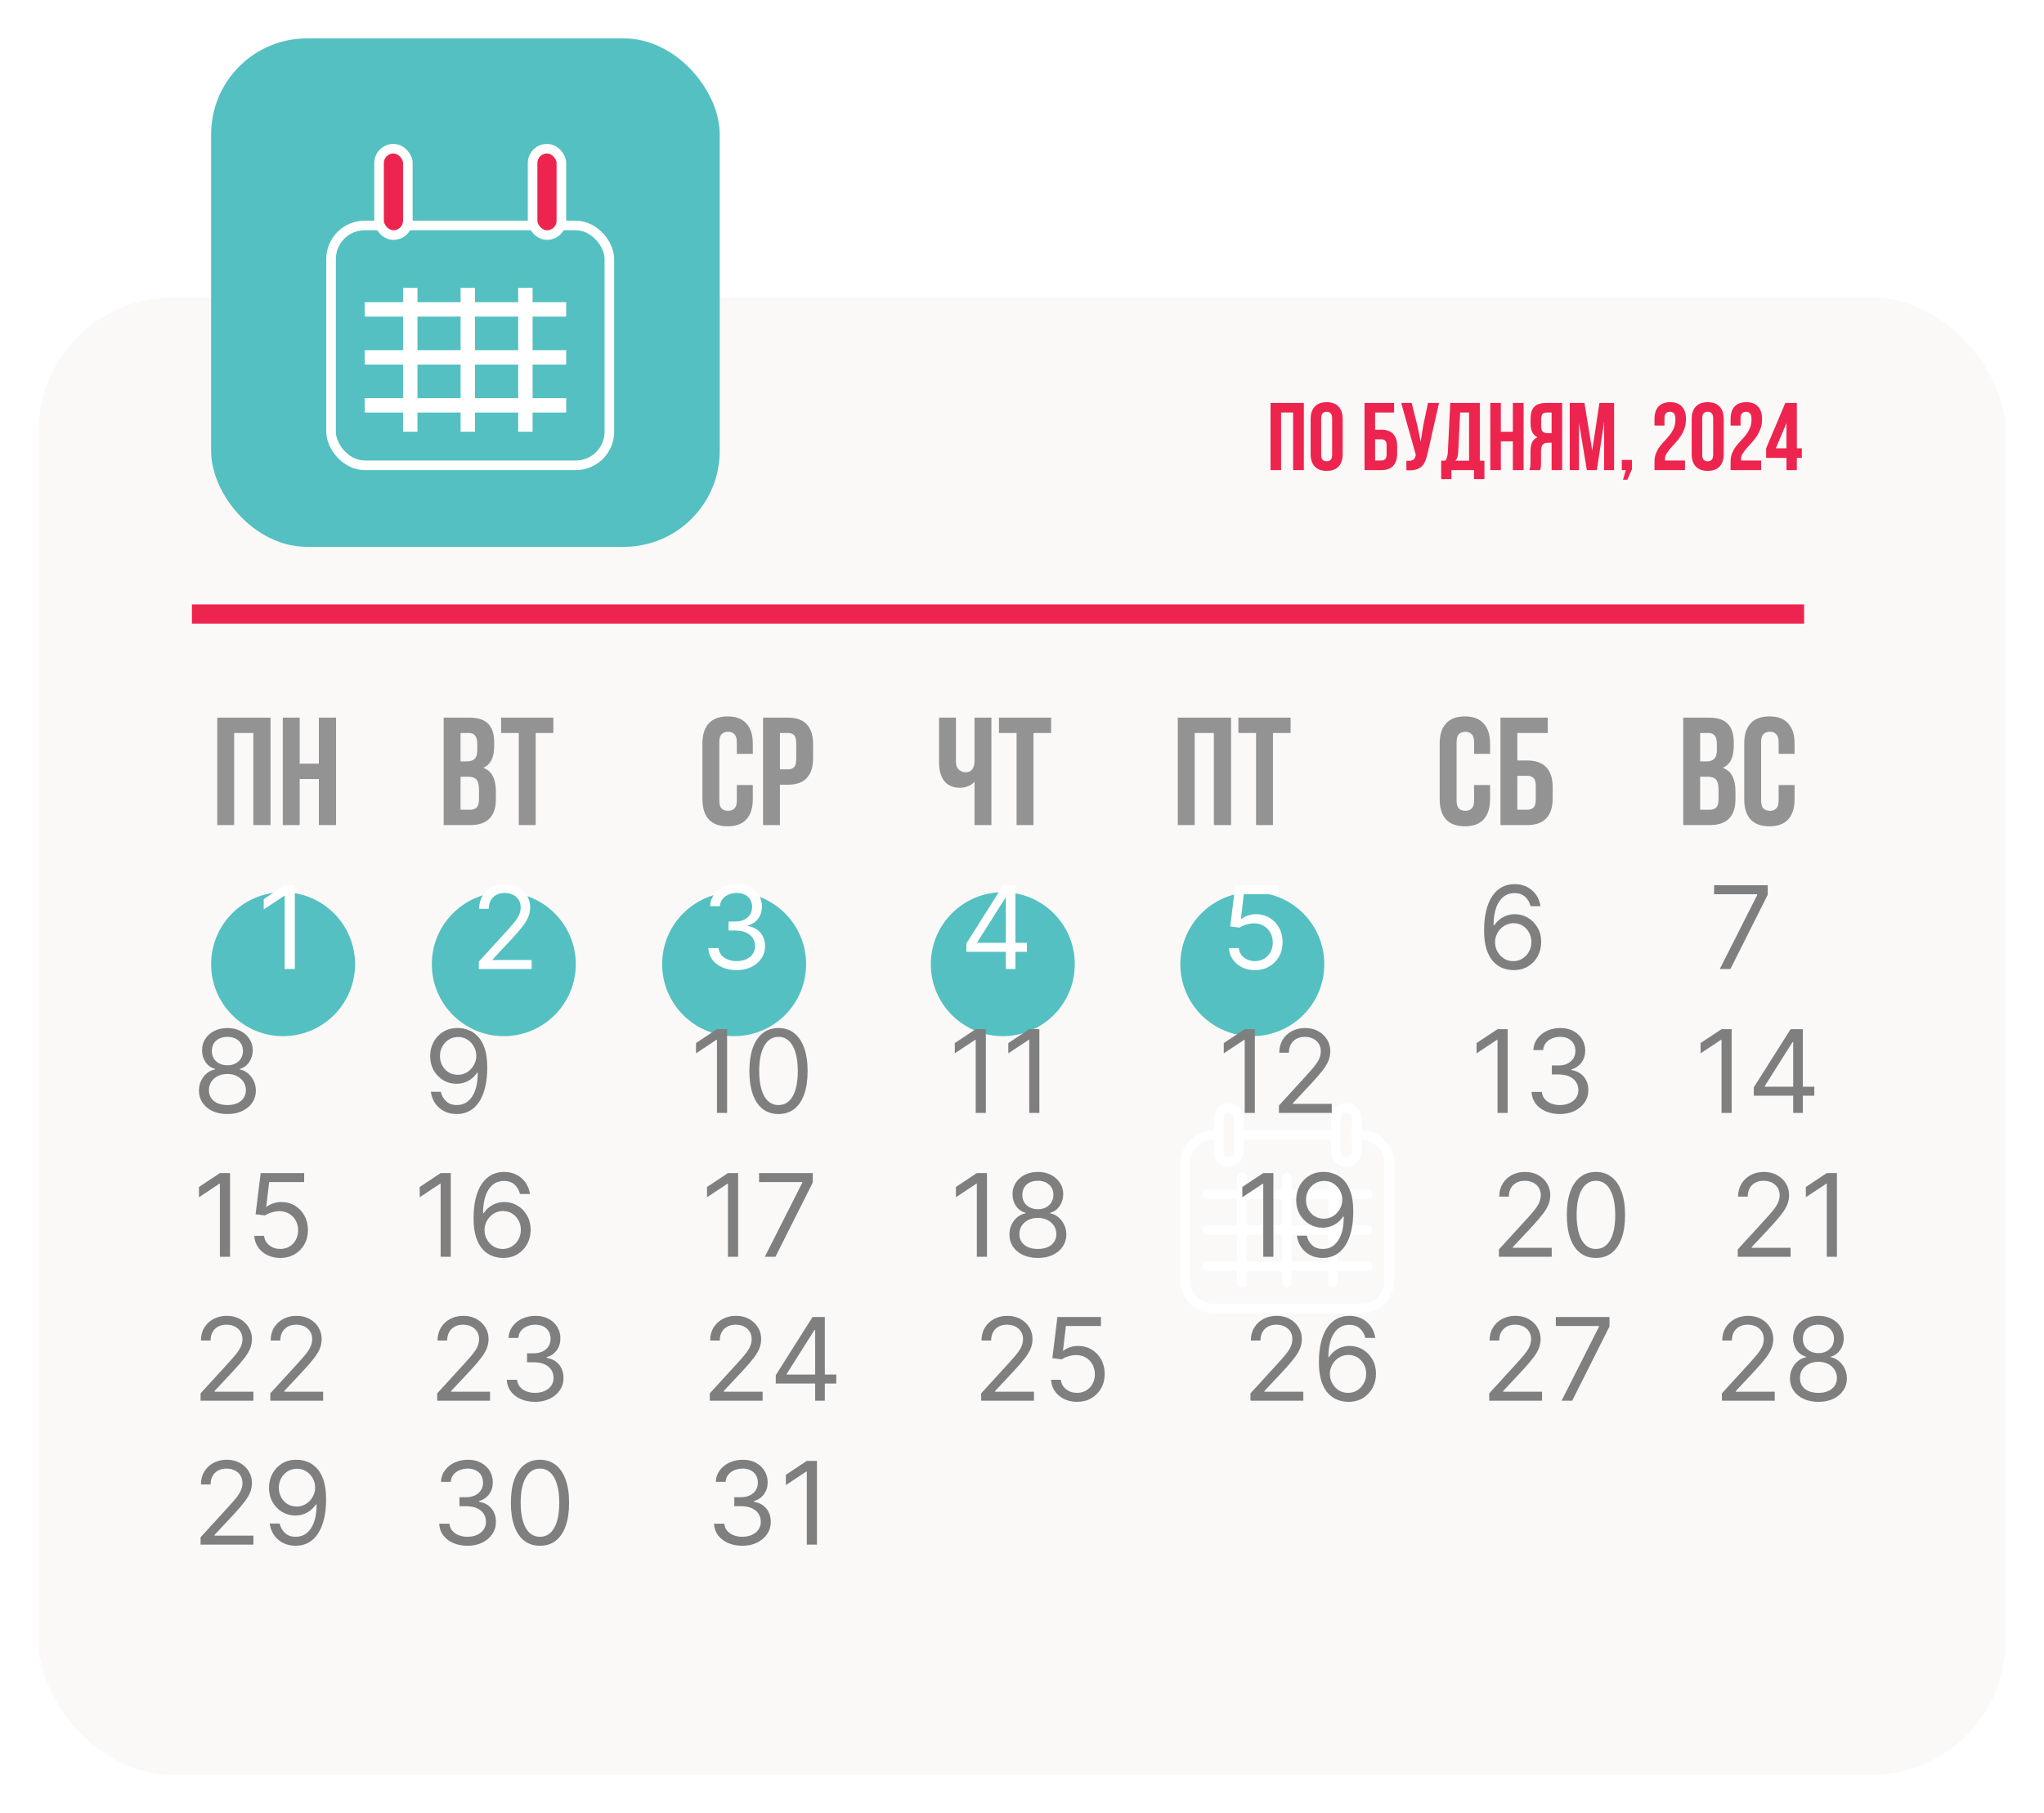 <?xml version="1.0" encoding="UTF-8"?> <svg xmlns="http://www.w3.org/2000/svg" width="213" height="189" viewBox="0 0 213 189" fill="none"><g filter="url(#filter0_d_589_356)"><rect x="4" y="27" width="205" height="154" rx="14" fill="#FBF8F8"></rect></g><g filter="url(#filter1_d_589_356)"><line x1="20" y1="62" x2="188" y2="62" stroke="#ED254E" stroke-width="2"></line></g><g clip-path="url(#clip0_589_356)"><path d="M141.3 118.3H141.8C143.4 118.3 144.8 119.6 144.8 121.3V133.4C144.8 135.1 143.5 136.4 141.8 136.4H126.5C124.8 136.4 123.5 135.1 123.5 133.4V121.3C123.5 119.7 124.8 118.3 126.5 118.3H127" stroke="white" stroke-miterlimit="10" stroke-linecap="round"></path><path d="M139.2 118.3H129.1" stroke="white" stroke-miterlimit="10" stroke-linecap="round"></path><path d="M128 121.1C127.4 121.1 127 120.7 127 120.1V116.6C127 116 127.4 115.5 128 115.5C128.6 115.5 129.1 116 129.1 116.6V120.1C129.1 120.7 128.6 121.1 128 121.1Z" stroke="white" stroke-miterlimit="10" stroke-linecap="round"></path><path d="M140.3 121.1C139.7 121.1 139.2 120.6 139.2 120V116.6C139.2 116 139.7 115.5 140.3 115.5C140.9 115.5 141.4 116 141.4 116.6V120.1C141.3 120.7 140.9 121.1 140.3 121.1Z" stroke="white" stroke-miterlimit="10" stroke-linecap="round"></path><path d="M125.8 124.5H142.5" stroke="white" stroke-miterlimit="10" stroke-linecap="round"></path><path d="M125.8 128.2H142.5" stroke="white" stroke-miterlimit="10" stroke-linecap="round"></path><path d="M125.8 132H142.5" stroke="white" stroke-miterlimit="10" stroke-linecap="round"></path><path d="M138.9 122.7V133.7" stroke="white" stroke-miterlimit="10" stroke-linecap="round"></path><path d="M134.1 122.7V133.7" stroke="white" stroke-miterlimit="10" stroke-linecap="round"></path><path d="M129.4 122.7V133.7" stroke="white" stroke-miterlimit="10" stroke-linecap="round"></path></g><g filter="url(#filter2_d_589_356)"><rect x="22" width="53" height="53" rx="10" fill="#54C0C2"></rect></g><g filter="url(#filter3_d_589_356)"><g filter="url(#filter4_d_589_356)"><rect x="34.5" y="15.5" width="29" height="25" rx="3.5" stroke="white"></rect><line x1="38" y1="24.25" x2="59" y2="24.25" stroke="white" stroke-width="1.5"></line><line x1="38" y1="29.25" x2="59" y2="29.25" stroke="white" stroke-width="1.5"></line><line x1="38" y1="34.25" x2="59" y2="34.25" stroke="white" stroke-width="1.5"></line><line x1="42.75" y1="22" x2="42.75" y2="37" stroke="white" stroke-width="1.5"></line><line x1="48.75" y1="22" x2="48.75" y2="37" stroke="white" stroke-width="1.5"></line><line x1="54.75" y1="22" x2="54.75" y2="37" stroke="white" stroke-width="1.5"></line></g><rect x="39.5" y="11.5" width="3" height="9" rx="1.5" fill="#ED254E" stroke="white"></rect><rect x="55.5" y="11.5" width="3" height="9" rx="1.5" fill="#ED254E" stroke="white"></rect></g><path d="M133.5 49H132.4V42H135.87V49H134.75V43H133.5V49ZM137.678 47.39C137.678 47.643 137.728 47.823 137.828 47.93C137.934 48.03 138.074 48.08 138.248 48.08C138.421 48.08 138.558 48.03 138.658 47.93C138.764 47.823 138.818 47.643 138.818 47.39V43.61C138.818 43.357 138.764 43.18 138.658 43.08C138.558 42.973 138.421 42.92 138.248 42.92C138.074 42.92 137.934 42.973 137.828 43.08C137.728 43.18 137.678 43.357 137.678 43.61V47.39ZM136.578 43.68C136.578 43.113 136.721 42.68 137.008 42.38C137.294 42.073 137.708 41.92 138.248 41.92C138.788 41.92 139.201 42.073 139.488 42.38C139.774 42.68 139.918 43.113 139.918 43.68V47.32C139.918 47.887 139.774 48.323 139.488 48.63C139.201 48.93 138.788 49.08 138.248 49.08C137.708 49.08 137.294 48.93 137.008 48.63C136.721 48.323 136.578 47.887 136.578 47.32V43.68ZM142.195 49V42H145.275V43H143.295V44.79H143.935C144.488 44.79 144.902 44.937 145.175 45.23C145.455 45.523 145.595 45.953 145.595 46.52V47.27C145.595 47.837 145.455 48.267 145.175 48.56C144.902 48.853 144.488 49 143.935 49H142.195ZM143.935 48C144.108 48 144.245 47.953 144.345 47.86C144.445 47.767 144.495 47.593 144.495 47.34V46.45C144.495 46.197 144.445 46.023 144.345 45.93C144.245 45.837 144.108 45.79 143.935 45.79H143.295V48H143.935ZM148.776 47.22C148.709 47.533 148.626 47.81 148.526 48.05C148.432 48.283 148.302 48.477 148.136 48.63C147.976 48.777 147.766 48.883 147.506 48.95C147.252 49.017 146.936 49.037 146.556 49.01V48.03C146.836 48.05 147.056 48.023 147.216 47.95C147.376 47.877 147.479 47.713 147.526 47.46L147.536 47.4L146.016 42H147.106L147.706 44.39L148.046 46.03L148.306 44.4L148.806 42H149.956L148.776 47.22ZM153.598 49.94V49H151.248V49.94H150.178V48.02H150.608C150.701 47.9 150.764 47.77 150.798 47.63C150.838 47.49 150.864 47.317 150.878 47.11L151.128 42H154.208V48.02H154.688V49.94H153.598ZM151.958 47.09C151.944 47.357 151.911 47.557 151.858 47.69C151.811 47.823 151.741 47.933 151.648 48.02H153.088V43H152.158L151.958 47.09ZM156.4 49H155.3V42H156.4V45H157.65V42H158.77V49H157.65V46H156.4V49ZM159.368 49C159.421 48.867 159.455 48.737 159.468 48.61C159.481 48.477 159.488 48.323 159.488 48.15V47.07C159.488 46.703 159.538 46.393 159.638 46.14C159.745 45.88 159.938 45.693 160.218 45.58C159.738 45.353 159.498 44.88 159.498 44.16V43.61C159.498 43.07 159.625 42.667 159.878 42.4C160.138 42.133 160.555 42 161.128 42H162.788V49H161.688V46.15H161.308C161.055 46.15 160.871 46.217 160.758 46.35C160.645 46.483 160.588 46.713 160.588 47.04V48.14C160.588 48.28 160.585 48.397 160.578 48.49C160.578 48.583 160.571 48.66 160.558 48.72C160.551 48.78 160.541 48.83 160.528 48.87C160.515 48.91 160.501 48.953 160.488 49H159.368ZM161.158 43C160.965 43 160.821 43.057 160.728 43.17C160.641 43.283 160.598 43.467 160.598 43.72V44.41C160.598 44.69 160.655 44.883 160.768 44.99C160.888 45.097 161.051 45.15 161.258 45.15H161.688V43H161.158ZM165.921 46.97L166.671 42H168.201V49H167.161V43.98L166.401 49H165.361L164.541 44.05V49H163.581V42H165.111L165.921 46.97ZM169.002 49V47.94H170.062V48.89L169.582 50H169.132L169.422 49H169.002ZM174.59 43.72C174.59 43.407 174.536 43.197 174.43 43.09C174.33 42.977 174.193 42.92 174.02 42.92C173.846 42.92 173.706 42.973 173.6 43.08C173.5 43.18 173.45 43.357 173.45 43.61V44.36H172.41V43.68C172.41 43.113 172.546 42.68 172.82 42.38C173.1 42.073 173.51 41.92 174.05 41.92C174.59 41.92 174.996 42.073 175.27 42.38C175.55 42.68 175.69 43.113 175.69 43.68C175.69 44.047 175.636 44.38 175.53 44.68C175.423 44.973 175.286 45.243 175.12 45.49C174.96 45.73 174.783 45.953 174.59 46.16C174.403 46.367 174.226 46.563 174.06 46.75C173.9 46.937 173.766 47.12 173.66 47.3C173.553 47.473 173.5 47.657 173.5 47.85C173.5 47.917 173.503 47.967 173.51 48H175.59V49H172.41V48.14C172.41 47.8 172.463 47.5 172.57 47.24C172.676 46.98 172.81 46.743 172.97 46.53C173.136 46.31 173.313 46.107 173.5 45.92C173.686 45.727 173.86 45.523 174.02 45.31C174.186 45.097 174.323 44.863 174.43 44.61C174.536 44.357 174.59 44.06 174.59 43.72ZM177.385 47.39C177.385 47.643 177.435 47.823 177.535 47.93C177.641 48.03 177.781 48.08 177.955 48.08C178.128 48.08 178.265 48.03 178.365 47.93C178.471 47.823 178.525 47.643 178.525 47.39V43.61C178.525 43.357 178.471 43.18 178.365 43.08C178.265 42.973 178.128 42.92 177.955 42.92C177.781 42.92 177.641 42.973 177.535 43.08C177.435 43.18 177.385 43.357 177.385 43.61V47.39ZM176.285 43.68C176.285 43.113 176.428 42.68 176.715 42.38C177.001 42.073 177.415 41.92 177.955 41.92C178.495 41.92 178.908 42.073 179.195 42.38C179.481 42.68 179.625 43.113 179.625 43.68V47.32C179.625 47.887 179.481 48.323 179.195 48.63C178.908 48.93 178.495 49.08 177.955 49.08C177.415 49.08 177.001 48.93 176.715 48.63C176.428 48.323 176.285 47.887 176.285 47.32V43.68ZM182.519 43.72C182.519 43.407 182.466 43.197 182.359 43.09C182.259 42.977 182.123 42.92 181.949 42.92C181.776 42.92 181.636 42.973 181.529 43.08C181.429 43.18 181.379 43.357 181.379 43.61V44.36H180.339V43.68C180.339 43.113 180.476 42.68 180.749 42.38C181.029 42.073 181.439 41.92 181.979 41.92C182.519 41.92 182.926 42.073 183.199 42.38C183.479 42.68 183.619 43.113 183.619 43.68C183.619 44.047 183.566 44.38 183.459 44.68C183.353 44.973 183.216 45.243 183.049 45.49C182.889 45.73 182.713 45.953 182.519 46.16C182.333 46.367 182.156 46.563 181.989 46.75C181.829 46.937 181.696 47.12 181.589 47.3C181.483 47.473 181.429 47.657 181.429 47.85C181.429 47.917 181.433 47.967 181.439 48H183.519V49H180.339V48.14C180.339 47.8 180.393 47.5 180.499 47.24C180.606 46.98 180.739 46.743 180.899 46.53C181.066 46.31 181.243 46.107 181.429 45.92C181.616 45.727 181.789 45.523 181.949 45.31C182.116 45.097 182.253 44.863 182.359 44.61C182.466 44.357 182.519 44.06 182.519 43.72ZM184.044 46.73L186.044 42H187.244V46.73H187.764V47.73H187.244V49H186.164V47.73H184.044V46.73ZM186.164 46.73V44.1L185.054 46.73H186.164Z" fill="#ED254E"></path><g filter="url(#filter5_i_589_356)"><circle cx="29.5" cy="96.5" r="7.5" fill="#54C0C2"></circle></g><g filter="url(#filter6_i_589_356)"><circle cx="52.5" cy="96.5" r="7.5" fill="#54C0C2"></circle></g><g filter="url(#filter7_i_589_356)"><circle cx="76.5" cy="96.5" r="7.5" fill="#54C0C2"></circle></g><g filter="url(#filter8_i_589_356)"><circle cx="104.5" cy="96.5" r="7.5" fill="#54C0C2"></circle></g><g filter="url(#filter9_i_589_356)"><circle cx="130.5" cy="96.5" r="7.5" fill="#54C0C2"></circle></g><path d="M30.722 92.273V101H29.665V93.381H29.614L27.483 94.796V93.722L29.665 92.273H30.722ZM49.896 101V100.233L52.776 97.079C53.114 96.71 53.393 96.389 53.611 96.117C53.83 95.841 53.992 95.582 54.097 95.341C54.205 95.097 54.259 94.841 54.259 94.574C54.259 94.267 54.185 94.001 54.038 93.777C53.893 93.553 53.694 93.379 53.441 93.257C53.188 93.135 52.904 93.074 52.589 93.074C52.254 93.074 51.961 93.144 51.711 93.283C51.464 93.419 51.272 93.611 51.136 93.858C51.002 94.105 50.935 94.395 50.935 94.727H49.93C49.93 94.216 50.048 93.767 50.283 93.381C50.519 92.994 50.84 92.693 51.246 92.477C51.656 92.261 52.114 92.153 52.623 92.153C53.134 92.153 53.587 92.261 53.982 92.477C54.377 92.693 54.687 92.984 54.911 93.351C55.136 93.717 55.248 94.125 55.248 94.574C55.248 94.895 55.19 95.209 55.073 95.516C54.959 95.82 54.761 96.159 54.477 96.534C54.195 96.906 53.805 97.361 53.305 97.898L51.344 99.994V100.062H55.401V101H49.896ZM76.774 101.119C76.212 101.119 75.71 101.023 75.27 100.83C74.832 100.636 74.484 100.368 74.226 100.024C73.97 99.678 73.831 99.276 73.808 98.818H74.882C74.905 99.099 75.001 99.342 75.172 99.547C75.342 99.749 75.565 99.905 75.841 100.016C76.117 100.126 76.422 100.182 76.757 100.182C77.132 100.182 77.465 100.116 77.754 99.986C78.044 99.855 78.271 99.673 78.436 99.44C78.601 99.207 78.683 98.938 78.683 98.631C78.683 98.31 78.604 98.027 78.445 97.783C78.285 97.535 78.053 97.342 77.746 97.203C77.439 97.064 77.064 96.994 76.621 96.994H75.922V96.057H76.621C76.967 96.057 77.271 95.994 77.533 95.869C77.797 95.744 78.003 95.568 78.151 95.341C78.301 95.114 78.376 94.847 78.376 94.54C78.376 94.244 78.311 93.987 78.18 93.769C78.05 93.55 77.865 93.379 77.626 93.257C77.391 93.135 77.112 93.074 76.791 93.074C76.49 93.074 76.206 93.129 75.939 93.24C75.675 93.348 75.459 93.506 75.291 93.713C75.124 93.918 75.033 94.165 75.019 94.454H73.996C74.013 93.997 74.151 93.597 74.409 93.253C74.668 92.906 75.006 92.636 75.423 92.443C75.844 92.25 76.305 92.153 76.808 92.153C77.348 92.153 77.811 92.263 78.197 92.481C78.584 92.697 78.881 92.983 79.088 93.338C79.296 93.693 79.399 94.077 79.399 94.489C79.399 94.98 79.27 95.399 79.011 95.746C78.756 96.092 78.408 96.332 77.967 96.466V96.534C78.519 96.625 78.949 96.859 79.258 97.237C79.568 97.612 79.723 98.077 79.723 98.631C79.723 99.105 79.594 99.531 79.335 99.909C79.079 100.284 78.73 100.58 78.287 100.795C77.844 101.011 77.34 101.119 76.774 101.119ZM100.703 99.21V98.341L104.538 92.273H105.169V93.619H104.743L101.845 98.204V98.273H107.01V99.21H100.703ZM104.811 101V98.946V98.541V92.273H105.816V101H104.811ZM130.775 101.119C130.275 101.119 129.825 101.02 129.424 100.821C129.024 100.622 128.703 100.349 128.461 100.003C128.22 99.656 128.088 99.261 128.065 98.818H129.088C129.127 99.213 129.306 99.54 129.625 99.798C129.946 100.054 130.329 100.182 130.775 100.182C131.133 100.182 131.451 100.098 131.73 99.93C132.011 99.763 132.231 99.533 132.39 99.24C132.552 98.945 132.633 98.611 132.633 98.239C132.633 97.858 132.549 97.519 132.382 97.22C132.217 96.919 131.99 96.682 131.7 96.508C131.41 96.335 131.079 96.247 130.707 96.244C130.44 96.242 130.166 96.283 129.885 96.368C129.603 96.45 129.372 96.557 129.19 96.688L128.201 96.568L128.73 92.273H133.264V93.21H129.616L129.309 95.784H129.36C129.539 95.642 129.764 95.524 130.034 95.43C130.304 95.337 130.585 95.29 130.877 95.29C131.412 95.29 131.887 95.418 132.305 95.673C132.725 95.926 133.055 96.273 133.294 96.713C133.535 97.153 133.656 97.656 133.656 98.222C133.656 98.778 133.531 99.276 133.281 99.713C133.034 100.148 132.693 100.491 132.258 100.744C131.824 100.994 131.329 101.119 130.775 101.119Z" fill="white"></path><path d="M157.688 101.119C157.33 101.114 156.972 101.045 156.614 100.915C156.256 100.784 155.929 100.564 155.634 100.254C155.338 99.942 155.101 99.52 154.922 98.989C154.743 98.454 154.654 97.784 154.654 96.977C154.654 96.204 154.726 95.52 154.871 94.923C155.016 94.324 155.226 93.82 155.502 93.41C155.777 92.999 156.11 92.686 156.499 92.473C156.891 92.26 157.333 92.153 157.824 92.153C158.313 92.153 158.748 92.251 159.128 92.447C159.512 92.641 159.824 92.91 160.066 93.257C160.307 93.604 160.463 94.003 160.534 94.454H159.495C159.398 94.062 159.211 93.737 158.932 93.479C158.654 93.22 158.284 93.091 157.824 93.091C157.148 93.091 156.615 93.385 156.226 93.973C155.84 94.561 155.645 95.386 155.642 96.449H155.711C155.87 96.207 156.059 96.001 156.277 95.831C156.499 95.658 156.743 95.524 157.01 95.43C157.277 95.337 157.56 95.29 157.858 95.29C158.358 95.29 158.816 95.415 159.23 95.665C159.645 95.912 159.978 96.254 160.228 96.692C160.478 97.126 160.603 97.625 160.603 98.188C160.603 98.727 160.482 99.222 160.24 99.671C159.999 100.116 159.659 100.472 159.222 100.736C158.787 100.997 158.276 101.125 157.688 101.119ZM157.688 100.182C158.046 100.182 158.367 100.092 158.651 99.913C158.938 99.734 159.164 99.494 159.328 99.193C159.496 98.892 159.58 98.557 159.58 98.188C159.58 97.827 159.499 97.499 159.337 97.203C159.178 96.905 158.958 96.668 158.676 96.492C158.398 96.315 158.08 96.227 157.722 96.227C157.452 96.227 157.201 96.281 156.968 96.389C156.735 96.494 156.53 96.639 156.354 96.824C156.181 97.008 156.044 97.22 155.945 97.459C155.846 97.695 155.796 97.943 155.796 98.204C155.796 98.551 155.877 98.875 156.039 99.176C156.203 99.477 156.428 99.72 156.712 99.905C156.999 100.089 157.324 100.182 157.688 100.182ZM179.215 101L183.119 93.278V93.21H178.619V92.273H184.21V93.261L180.323 101H179.215ZM23.699 116.119C23.114 116.119 22.597 116.016 22.148 115.808C21.702 115.598 21.354 115.31 21.104 114.943C20.854 114.574 20.73 114.153 20.733 113.682C20.73 113.312 20.803 112.972 20.95 112.659C21.098 112.344 21.3 112.081 21.555 111.871C21.814 111.658 22.102 111.523 22.421 111.466V111.415C22.003 111.307 21.671 111.072 21.423 110.712C21.176 110.348 21.054 109.935 21.057 109.472C21.054 109.028 21.166 108.632 21.393 108.283C21.621 107.933 21.933 107.658 22.331 107.456C22.732 107.254 23.188 107.153 23.699 107.153C24.204 107.153 24.656 107.254 25.054 107.456C25.452 107.658 25.764 107.933 25.991 108.283C26.222 108.632 26.338 109.028 26.341 109.472C26.338 109.935 26.212 110.348 25.962 110.712C25.715 111.072 25.386 111.307 24.977 111.415V111.466C25.293 111.523 25.577 111.658 25.829 111.871C26.082 112.081 26.284 112.344 26.435 112.659C26.585 112.972 26.662 113.312 26.665 113.682C26.662 114.153 26.534 114.574 26.281 114.943C26.031 115.31 25.683 115.598 25.237 115.808C24.794 116.016 24.281 116.119 23.699 116.119ZM23.699 115.182C24.094 115.182 24.435 115.118 24.722 114.99C25.009 114.862 25.23 114.682 25.386 114.449C25.543 114.216 25.622 113.943 25.625 113.631C25.622 113.301 25.537 113.01 25.369 112.757C25.202 112.504 24.973 112.305 24.683 112.161C24.396 112.016 24.068 111.943 23.699 111.943C23.327 111.943 22.994 112.016 22.702 112.161C22.412 112.305 22.183 112.504 22.016 112.757C21.851 113.01 21.77 113.301 21.773 113.631C21.77 113.943 21.845 114.216 21.999 114.449C22.155 114.682 22.378 114.862 22.668 114.99C22.957 115.118 23.301 115.182 23.699 115.182ZM23.699 111.04C24.011 111.04 24.288 110.977 24.53 110.852C24.774 110.727 24.966 110.553 25.105 110.328C25.244 110.104 25.315 109.841 25.318 109.54C25.315 109.244 25.246 108.987 25.109 108.768C24.973 108.547 24.784 108.376 24.543 108.257C24.301 108.135 24.02 108.074 23.699 108.074C23.372 108.074 23.087 108.135 22.842 108.257C22.598 108.376 22.409 108.547 22.276 108.768C22.142 108.987 22.077 109.244 22.079 109.54C22.077 109.841 22.143 110.104 22.28 110.328C22.419 110.553 22.611 110.727 22.855 110.852C23.099 110.977 23.381 111.04 23.699 111.04ZM47.74 107.153C48.098 107.156 48.456 107.224 48.814 107.358C49.172 107.491 49.499 107.713 49.794 108.023C50.09 108.33 50.327 108.749 50.506 109.28C50.685 109.811 50.775 110.477 50.775 111.278C50.775 112.054 50.701 112.743 50.553 113.345C50.408 113.945 50.198 114.45 49.922 114.862C49.65 115.274 49.317 115.587 48.925 115.8C48.536 116.013 48.096 116.119 47.604 116.119C47.115 116.119 46.679 116.023 46.296 115.83C45.915 115.634 45.603 115.362 45.358 115.016C45.117 114.666 44.962 114.261 44.894 113.801H45.934C46.027 114.202 46.213 114.533 46.492 114.794C46.773 115.053 47.144 115.182 47.604 115.182C48.277 115.182 48.809 114.888 49.198 114.3C49.59 113.712 49.786 112.881 49.786 111.807H49.718C49.559 112.045 49.37 112.251 49.151 112.425C48.932 112.598 48.689 112.732 48.422 112.825C48.155 112.919 47.871 112.966 47.57 112.966C47.07 112.966 46.611 112.842 46.194 112.595C45.779 112.345 45.446 112.003 45.196 111.568C44.949 111.131 44.826 110.631 44.826 110.068C44.826 109.534 44.945 109.045 45.184 108.602C45.425 108.156 45.763 107.801 46.198 107.537C46.635 107.273 47.15 107.145 47.74 107.153ZM47.74 108.091C47.383 108.091 47.06 108.18 46.773 108.359C46.489 108.536 46.263 108.774 46.096 109.075C45.931 109.374 45.848 109.705 45.848 110.068C45.848 110.432 45.928 110.763 46.087 111.061C46.249 111.357 46.469 111.592 46.748 111.768C47.029 111.942 47.348 112.028 47.706 112.028C47.976 112.028 48.228 111.976 48.461 111.871C48.694 111.763 48.897 111.616 49.07 111.432C49.246 111.244 49.384 111.033 49.483 110.797C49.583 110.558 49.633 110.31 49.633 110.051C49.633 109.71 49.55 109.391 49.385 109.092C49.223 108.794 48.999 108.553 48.712 108.368C48.428 108.183 48.104 108.091 47.74 108.091ZM75.769 107.273V116H74.712V108.381H74.66L72.53 109.795V108.722L74.712 107.273H75.769ZM81.125 116.119C80.483 116.119 79.936 115.945 79.484 115.595C79.033 115.243 78.688 114.733 78.449 114.065C78.21 113.395 78.091 112.585 78.091 111.636C78.091 110.693 78.21 109.888 78.449 109.22C78.69 108.55 79.037 108.038 79.489 107.686C79.943 107.331 80.489 107.153 81.125 107.153C81.761 107.153 82.305 107.331 82.757 107.686C83.212 108.038 83.558 108.55 83.797 109.22C84.038 109.888 84.159 110.693 84.159 111.636C84.159 112.585 84.04 113.395 83.801 114.065C83.562 114.733 83.217 115.243 82.766 115.595C82.314 115.945 81.767 116.119 81.125 116.119ZM81.125 115.182C81.761 115.182 82.256 114.875 82.608 114.261C82.96 113.648 83.136 112.773 83.136 111.636C83.136 110.881 83.055 110.237 82.894 109.706C82.734 109.175 82.504 108.77 82.203 108.491C81.905 108.213 81.546 108.074 81.125 108.074C80.494 108.074 80.001 108.385 79.646 109.007C79.291 109.626 79.114 110.503 79.114 111.636C79.114 112.392 79.193 113.034 79.352 113.562C79.511 114.091 79.74 114.493 80.038 114.768C80.34 115.044 80.702 115.182 81.125 115.182ZM102.733 107.273V116H101.676V108.381H101.625L99.495 109.795V108.722L101.676 107.273H102.733ZM108.311 107.273V116H107.255V108.381H107.203L105.073 109.795V108.722L107.255 107.273H108.311ZM130.765 107.273V116H129.708V108.381H129.657L127.526 109.795V108.722L129.708 107.273H130.765ZM133.275 116V115.233L136.155 112.08C136.493 111.71 136.772 111.389 136.99 111.116C137.209 110.841 137.371 110.582 137.476 110.341C137.584 110.097 137.638 109.841 137.638 109.574C137.638 109.267 137.564 109.001 137.417 108.777C137.272 108.553 137.073 108.379 136.82 108.257C136.567 108.135 136.283 108.074 135.968 108.074C135.632 108.074 135.34 108.143 135.09 108.283C134.843 108.419 134.651 108.611 134.515 108.858C134.381 109.105 134.314 109.395 134.314 109.727H133.309C133.309 109.216 133.426 108.767 133.662 108.381C133.898 107.994 134.219 107.693 134.625 107.477C135.034 107.261 135.493 107.153 136.002 107.153C136.513 107.153 136.966 107.261 137.361 107.477C137.756 107.693 138.066 107.984 138.29 108.351C138.515 108.717 138.627 109.125 138.627 109.574C138.627 109.895 138.569 110.209 138.452 110.516C138.338 110.82 138.14 111.159 137.855 111.534C137.574 111.906 137.184 112.361 136.684 112.898L134.723 114.994V115.062H138.78V116H133.275ZM157.108 107.273V116H156.051V108.381H156L153.87 109.795V108.722L156.051 107.273H157.108ZM162.567 116.119C162.005 116.119 161.503 116.023 161.063 115.83C160.625 115.636 160.277 115.368 160.019 115.024C159.763 114.678 159.624 114.276 159.601 113.818H160.675C160.698 114.099 160.794 114.342 160.965 114.547C161.135 114.749 161.358 114.905 161.634 115.016C161.909 115.126 162.215 115.182 162.55 115.182C162.925 115.182 163.257 115.116 163.547 114.986C163.837 114.855 164.064 114.673 164.229 114.44C164.394 114.207 164.476 113.938 164.476 113.631C164.476 113.31 164.397 113.027 164.238 112.783C164.078 112.536 163.846 112.342 163.539 112.203C163.232 112.064 162.857 111.994 162.414 111.994H161.715V111.057H162.414C162.76 111.057 163.064 110.994 163.326 110.869C163.59 110.744 163.796 110.568 163.944 110.341C164.094 110.114 164.169 109.847 164.169 109.54C164.169 109.244 164.104 108.987 163.973 108.768C163.843 108.55 163.658 108.379 163.419 108.257C163.184 108.135 162.905 108.074 162.584 108.074C162.283 108.074 161.999 108.129 161.732 108.24C161.468 108.348 161.252 108.506 161.084 108.713C160.917 108.918 160.826 109.165 160.811 109.455H159.789C159.806 108.997 159.944 108.597 160.202 108.253C160.461 107.906 160.799 107.636 161.216 107.443C161.637 107.25 162.098 107.153 162.601 107.153C163.141 107.153 163.604 107.263 163.99 107.482C164.377 107.697 164.674 107.983 164.881 108.338C165.088 108.693 165.192 109.077 165.192 109.489C165.192 109.98 165.063 110.399 164.804 110.746C164.549 111.092 164.201 111.332 163.76 111.466V111.534C164.311 111.625 164.742 111.859 165.051 112.237C165.361 112.612 165.516 113.077 165.516 113.631C165.516 114.105 165.387 114.531 165.128 114.909C164.873 115.284 164.523 115.58 164.08 115.795C163.637 116.011 163.132 116.119 162.567 116.119ZM180.452 107.273V116H179.395V108.381H179.344L177.213 109.795V108.722L179.395 107.273H180.452ZM182.757 114.21V113.341L186.593 107.273H187.223V108.619H186.797L183.9 113.205V113.273H189.064V114.21H182.757ZM186.865 116V113.946V113.541V107.273H187.871V116H186.865ZM23.972 122.273V131H22.915V123.381H22.864L20.733 124.795V123.722L22.915 122.273H23.972ZM29.209 131.119C28.709 131.119 28.259 131.02 27.858 130.821C27.457 130.622 27.136 130.349 26.895 130.003C26.653 129.656 26.521 129.261 26.499 128.818H27.521C27.561 129.213 27.74 129.54 28.058 129.798C28.379 130.054 28.763 130.182 29.209 130.182C29.567 130.182 29.885 130.098 30.163 129.93C30.445 129.763 30.665 129.533 30.824 129.24C30.986 128.945 31.067 128.611 31.067 128.239C31.067 127.858 30.983 127.518 30.815 127.22C30.651 126.919 30.423 126.682 30.134 126.509C29.844 126.335 29.513 126.247 29.141 126.244C28.874 126.241 28.599 126.283 28.318 126.368C28.037 126.45 27.805 126.557 27.624 126.688L26.635 126.568L27.163 122.273H31.697V123.21H28.05L27.743 125.784H27.794C27.973 125.642 28.197 125.524 28.467 125.43C28.737 125.337 29.018 125.29 29.311 125.29C29.845 125.29 30.321 125.418 30.739 125.673C31.159 125.926 31.489 126.273 31.727 126.713C31.969 127.153 32.09 127.656 32.09 128.222C32.09 128.778 31.965 129.276 31.715 129.713C31.467 130.148 31.126 130.491 30.692 130.744C30.257 130.994 29.763 131.119 29.209 131.119ZM46.975 122.273V131H45.919V123.381H45.867L43.737 124.795V123.722L45.919 122.273H46.975ZM52.383 131.119C52.025 131.114 51.667 131.045 51.309 130.915C50.951 130.784 50.625 130.564 50.329 130.254C50.034 129.942 49.797 129.52 49.617 128.989C49.439 128.455 49.349 127.784 49.349 126.977C49.349 126.205 49.422 125.52 49.566 124.923C49.711 124.324 49.922 123.82 50.197 123.411C50.473 122.999 50.805 122.686 51.194 122.473C51.586 122.26 52.028 122.153 52.52 122.153C53.008 122.153 53.443 122.251 53.824 122.447C54.207 122.641 54.52 122.911 54.761 123.257C55.002 123.604 55.159 124.003 55.23 124.455H54.19C54.093 124.062 53.906 123.737 53.627 123.479C53.349 123.22 52.98 123.091 52.52 123.091C51.843 123.091 51.311 123.385 50.922 123.973C50.535 124.561 50.341 125.386 50.338 126.449H50.406C50.565 126.207 50.754 126.001 50.973 125.831C51.194 125.658 51.439 125.524 51.706 125.43C51.973 125.337 52.255 125.29 52.554 125.29C53.054 125.29 53.511 125.415 53.926 125.665C54.341 125.912 54.673 126.254 54.923 126.692C55.173 127.126 55.298 127.625 55.298 128.188C55.298 128.727 55.177 129.222 54.936 129.67C54.694 130.116 54.355 130.472 53.917 130.736C53.483 130.997 52.971 131.125 52.383 131.119ZM52.383 130.182C52.741 130.182 53.062 130.092 53.346 129.913C53.633 129.734 53.859 129.494 54.024 129.193C54.191 128.892 54.275 128.557 54.275 128.188C54.275 127.827 54.194 127.499 54.032 127.203C53.873 126.905 53.653 126.668 53.372 126.491C53.093 126.315 52.775 126.227 52.417 126.227C52.147 126.227 51.896 126.281 51.663 126.389C51.43 126.494 51.225 126.639 51.049 126.824C50.876 127.009 50.74 127.22 50.64 127.459C50.541 127.695 50.491 127.943 50.491 128.205C50.491 128.551 50.572 128.875 50.734 129.176C50.899 129.477 51.123 129.72 51.407 129.905C51.694 130.089 52.02 130.182 52.383 130.182ZM76.917 122.273V131H75.86V123.381H75.809L73.678 124.795V123.722L75.86 122.273H76.917ZM79.7 131L83.603 123.278V123.21H79.103V122.273H84.694V123.261L80.808 131H79.7ZM102.85 122.273V131H101.794V123.381H101.743L99.612 124.795V123.722L101.794 122.273H102.85ZM108.156 131.119C107.571 131.119 107.054 131.016 106.605 130.808C106.159 130.598 105.811 130.31 105.561 129.943C105.311 129.574 105.187 129.153 105.19 128.682C105.187 128.312 105.26 127.972 105.407 127.659C105.555 127.344 105.757 127.081 106.012 126.871C106.271 126.658 106.559 126.523 106.877 126.466V126.415C106.46 126.307 106.127 126.072 105.88 125.712C105.633 125.348 105.511 124.935 105.514 124.472C105.511 124.028 105.623 123.632 105.85 123.283C106.078 122.933 106.39 122.658 106.788 122.456C107.189 122.254 107.645 122.153 108.156 122.153C108.662 122.153 109.113 122.254 109.511 122.456C109.909 122.658 110.221 122.933 110.449 123.283C110.679 123.632 110.795 124.028 110.798 124.472C110.795 124.935 110.669 125.348 110.419 125.712C110.172 126.072 109.843 126.307 109.434 126.415V126.466C109.75 126.523 110.034 126.658 110.287 126.871C110.539 127.081 110.741 127.344 110.892 127.659C111.042 127.972 111.119 128.312 111.122 128.682C111.119 129.153 110.991 129.574 110.738 129.943C110.488 130.31 110.14 130.598 109.694 130.808C109.251 131.016 108.738 131.119 108.156 131.119ZM108.156 130.182C108.551 130.182 108.892 130.118 109.179 129.99C109.466 129.862 109.687 129.682 109.843 129.449C110 129.216 110.079 128.943 110.082 128.631C110.079 128.301 109.994 128.01 109.826 127.757C109.659 127.504 109.43 127.305 109.14 127.161C108.853 127.016 108.525 126.943 108.156 126.943C107.784 126.943 107.451 127.016 107.159 127.161C106.869 127.305 106.64 127.504 106.473 127.757C106.308 128.01 106.227 128.301 106.23 128.631C106.227 128.943 106.302 129.216 106.456 129.449C106.612 129.682 106.835 129.862 107.125 129.99C107.414 130.118 107.758 130.182 108.156 130.182ZM108.156 126.04C108.468 126.04 108.745 125.977 108.987 125.852C109.231 125.727 109.423 125.553 109.562 125.328C109.701 125.104 109.772 124.841 109.775 124.54C109.772 124.244 109.703 123.987 109.566 123.768C109.43 123.547 109.241 123.376 109 123.257C108.758 123.135 108.477 123.074 108.156 123.074C107.829 123.074 107.544 123.135 107.299 123.257C107.055 123.376 106.866 123.547 106.733 123.768C106.599 123.987 106.534 124.244 106.537 124.54C106.534 124.841 106.6 125.104 106.737 125.328C106.876 125.553 107.068 125.727 107.312 125.852C107.556 125.977 107.838 126.04 108.156 126.04ZM132.698 122.273V131H131.641V123.381H131.59L129.46 124.795V123.722L131.641 122.273H132.698ZM137.987 122.153C138.344 122.156 138.702 122.224 139.06 122.358C139.418 122.491 139.745 122.713 140.04 123.023C140.336 123.33 140.573 123.749 140.752 124.28C140.931 124.811 141.021 125.477 141.021 126.278C141.021 127.054 140.947 127.743 140.799 128.345C140.654 128.945 140.444 129.45 140.168 129.862C139.896 130.274 139.563 130.587 139.171 130.8C138.782 131.013 138.342 131.119 137.85 131.119C137.362 131.119 136.925 131.023 136.542 130.83C136.161 130.634 135.849 130.362 135.604 130.016C135.363 129.666 135.208 129.261 135.14 128.801H136.18C136.273 129.202 136.46 129.533 136.738 129.794C137.019 130.053 137.39 130.182 137.85 130.182C138.523 130.182 139.055 129.888 139.444 129.3C139.836 128.712 140.032 127.881 140.032 126.807H139.964C139.805 127.045 139.616 127.251 139.397 127.425C139.178 127.598 138.935 127.732 138.668 127.825C138.401 127.919 138.117 127.966 137.816 127.966C137.316 127.966 136.857 127.842 136.44 127.595C136.025 127.345 135.692 127.003 135.442 126.568C135.195 126.131 135.072 125.631 135.072 125.068C135.072 124.534 135.191 124.045 135.43 123.602C135.671 123.156 136.009 122.801 136.444 122.537C136.881 122.273 137.396 122.145 137.987 122.153ZM137.987 123.091C137.629 123.091 137.306 123.18 137.019 123.359C136.735 123.536 136.509 123.774 136.342 124.075C136.177 124.374 136.094 124.705 136.094 125.068C136.094 125.432 136.174 125.763 136.333 126.061C136.495 126.357 136.715 126.592 136.994 126.768C137.275 126.942 137.594 127.028 137.952 127.028C138.222 127.028 138.474 126.976 138.707 126.871C138.94 126.763 139.143 126.616 139.316 126.432C139.492 126.244 139.63 126.033 139.729 125.797C139.829 125.558 139.879 125.31 139.879 125.051C139.879 124.71 139.796 124.391 139.631 124.092C139.469 123.794 139.245 123.553 138.958 123.368C138.674 123.183 138.35 123.091 137.987 123.091ZM156.196 131V130.233L159.077 127.08C159.415 126.71 159.694 126.389 159.912 126.116C160.131 125.841 160.293 125.582 160.398 125.341C160.506 125.097 160.56 124.841 160.56 124.574C160.56 124.267 160.486 124.001 160.338 123.777C160.194 123.553 159.995 123.379 159.742 123.257C159.489 123.135 159.205 123.074 158.89 123.074C158.554 123.074 158.262 123.143 158.012 123.283C157.765 123.419 157.573 123.611 157.436 123.858C157.303 124.105 157.236 124.395 157.236 124.727H156.23C156.23 124.216 156.348 123.767 156.584 123.381C156.82 122.994 157.141 122.693 157.547 122.477C157.956 122.261 158.415 122.153 158.924 122.153C159.435 122.153 159.888 122.261 160.283 122.477C160.678 122.693 160.988 122.984 161.212 123.351C161.436 123.717 161.549 124.125 161.549 124.574C161.549 124.895 161.49 125.209 161.374 125.516C161.26 125.82 161.061 126.159 160.777 126.534C160.496 126.906 160.105 127.361 159.605 127.898L157.645 129.994V130.062H161.702V131H156.196ZM166.309 131.119C165.667 131.119 165.12 130.945 164.668 130.595C164.216 130.243 163.871 129.733 163.632 129.065C163.394 128.395 163.275 127.585 163.275 126.636C163.275 125.693 163.394 124.888 163.632 124.22C163.874 123.55 164.221 123.038 164.672 122.686C165.127 122.331 165.672 122.153 166.309 122.153C166.945 122.153 167.489 122.331 167.941 122.686C168.395 123.038 168.742 123.55 168.98 124.22C169.222 124.888 169.343 125.693 169.343 126.636C169.343 127.585 169.223 128.395 168.985 129.065C168.746 129.733 168.401 130.243 167.949 130.595C167.498 130.945 166.951 131.119 166.309 131.119ZM166.309 130.182C166.945 130.182 167.439 129.875 167.792 129.261C168.144 128.648 168.32 127.773 168.32 126.636C168.32 125.881 168.239 125.237 168.077 124.706C167.918 124.175 167.688 123.77 167.387 123.491C167.088 123.213 166.729 123.074 166.309 123.074C165.678 123.074 165.185 123.385 164.83 124.007C164.475 124.626 164.297 125.503 164.297 126.636C164.297 127.392 164.377 128.034 164.536 128.562C164.695 129.091 164.924 129.493 165.222 129.768C165.523 130.044 165.885 130.182 166.309 130.182ZM181.087 131V130.233L183.968 127.08C184.306 126.71 184.584 126.389 184.803 126.116C185.022 125.841 185.184 125.582 185.289 125.341C185.397 125.097 185.451 124.841 185.451 124.574C185.451 124.267 185.377 124.001 185.229 123.777C185.084 123.553 184.885 123.379 184.632 123.257C184.38 123.135 184.096 123.074 183.78 123.074C183.445 123.074 183.152 123.143 182.902 123.283C182.655 123.419 182.463 123.611 182.327 123.858C182.194 124.105 182.127 124.395 182.127 124.727H181.121C181.121 124.216 181.239 123.767 181.475 123.381C181.711 122.994 182.032 122.693 182.438 122.477C182.847 122.261 183.306 122.153 183.814 122.153C184.326 122.153 184.779 122.261 185.174 122.477C185.569 122.693 185.878 122.984 186.103 123.351C186.327 123.717 186.439 124.125 186.439 124.574C186.439 124.895 186.381 125.209 186.265 125.516C186.151 125.82 185.952 126.159 185.668 126.534C185.387 126.906 184.996 127.361 184.496 127.898L182.536 129.994V130.062H186.593V131H181.087ZM191.421 122.273V131H190.364V123.381H190.313L188.182 124.795V123.722L190.364 122.273H191.421ZM20.903 146V145.233L23.784 142.08C24.122 141.71 24.401 141.389 24.619 141.116C24.838 140.841 25 140.582 25.105 140.341C25.213 140.097 25.267 139.841 25.267 139.574C25.267 139.267 25.193 139.001 25.046 138.777C24.901 138.553 24.702 138.379 24.449 138.257C24.196 138.135 23.912 138.074 23.597 138.074C23.261 138.074 22.969 138.143 22.719 138.283C22.472 138.419 22.28 138.611 22.143 138.858C22.01 139.105 21.943 139.395 21.943 139.727H20.938C20.938 139.216 21.055 138.767 21.291 138.381C21.527 137.994 21.848 137.693 22.254 137.477C22.663 137.261 23.122 137.153 23.631 137.153C24.142 137.153 24.595 137.261 24.99 137.477C25.385 137.693 25.695 137.984 25.919 138.351C26.143 138.717 26.256 139.125 26.256 139.574C26.256 139.895 26.197 140.209 26.081 140.516C25.967 140.82 25.768 141.159 25.484 141.534C25.203 141.906 24.812 142.361 24.312 142.898L22.352 144.994V145.062H26.409V146H20.903ZM28.169 146V145.233L31.05 142.08C31.388 141.71 31.666 141.389 31.885 141.116C32.104 140.841 32.266 140.582 32.371 140.341C32.479 140.097 32.533 139.841 32.533 139.574C32.533 139.267 32.459 139.001 32.311 138.777C32.166 138.553 31.967 138.379 31.715 138.257C31.462 138.135 31.178 138.074 30.862 138.074C30.527 138.074 30.234 138.143 29.984 138.283C29.737 138.419 29.546 138.611 29.409 138.858C29.276 139.105 29.209 139.395 29.209 139.727H28.203C28.203 139.216 28.321 138.767 28.557 138.381C28.793 137.994 29.114 137.693 29.52 137.477C29.929 137.261 30.388 137.153 30.896 137.153C31.408 137.153 31.861 137.261 32.256 137.477C32.651 137.693 32.96 137.984 33.185 138.351C33.409 138.717 33.521 139.125 33.521 139.574C33.521 139.895 33.463 140.209 33.347 140.516C33.233 140.82 33.034 141.159 32.75 141.534C32.469 141.906 32.078 142.361 31.578 142.898L29.618 144.994V145.062H33.675V146H28.169ZM45.56 146V145.233L48.44 142.08C48.778 141.71 49.057 141.389 49.276 141.116C49.494 140.841 49.656 140.582 49.761 140.341C49.869 140.097 49.923 139.841 49.923 139.574C49.923 139.267 49.849 139.001 49.702 138.777C49.557 138.553 49.358 138.379 49.105 138.257C48.852 138.135 48.568 138.074 48.253 138.074C47.918 138.074 47.625 138.143 47.375 138.283C47.128 138.419 46.936 138.611 46.8 138.858C46.666 139.105 46.599 139.395 46.599 139.727H45.594C45.594 139.216 45.712 138.767 45.947 138.381C46.183 137.994 46.504 137.693 46.91 137.477C47.32 137.261 47.778 137.153 48.287 137.153C48.798 137.153 49.251 137.261 49.646 137.477C50.041 137.693 50.351 137.984 50.575 138.351C50.8 138.717 50.912 139.125 50.912 139.574C50.912 139.895 50.854 140.209 50.737 140.516C50.624 140.82 50.425 141.159 50.141 141.534C49.859 141.906 49.469 142.361 48.969 142.898L47.008 144.994V145.062H51.065V146H45.56ZM55.774 146.119C55.212 146.119 54.71 146.023 54.27 145.83C53.832 145.636 53.484 145.368 53.226 145.024C52.97 144.678 52.831 144.276 52.808 143.818H53.882C53.905 144.099 54.001 144.342 54.172 144.547C54.342 144.749 54.565 144.905 54.841 145.016C55.117 145.126 55.422 145.182 55.757 145.182C56.132 145.182 56.465 145.116 56.754 144.986C57.044 144.855 57.271 144.673 57.436 144.44C57.601 144.207 57.683 143.938 57.683 143.631C57.683 143.31 57.604 143.027 57.445 142.783C57.285 142.536 57.053 142.342 56.746 142.203C56.439 142.064 56.064 141.994 55.621 141.994H54.922V141.057H55.621C55.967 141.057 56.271 140.994 56.533 140.869C56.797 140.744 57.003 140.568 57.151 140.341C57.301 140.114 57.376 139.847 57.376 139.54C57.376 139.244 57.311 138.987 57.18 138.768C57.05 138.55 56.865 138.379 56.626 138.257C56.391 138.135 56.112 138.074 55.791 138.074C55.49 138.074 55.206 138.129 54.939 138.24C54.675 138.348 54.459 138.506 54.291 138.713C54.124 138.918 54.033 139.165 54.019 139.455H52.996C53.013 138.997 53.151 138.597 53.409 138.253C53.668 137.906 54.006 137.636 54.423 137.443C54.844 137.25 55.305 137.153 55.808 137.153C56.348 137.153 56.811 137.263 57.197 137.482C57.584 137.697 57.881 137.983 58.088 138.338C58.295 138.693 58.399 139.077 58.399 139.489C58.399 139.98 58.27 140.399 58.011 140.746C57.756 141.092 57.408 141.332 56.967 141.466V141.534C57.519 141.625 57.949 141.859 58.258 142.237C58.568 142.612 58.723 143.077 58.723 143.631C58.723 144.105 58.594 144.531 58.335 144.909C58.08 145.284 57.73 145.58 57.287 145.795C56.844 146.011 56.34 146.119 55.774 146.119ZM73.966 146V145.233L76.847 142.08C77.185 141.71 77.463 141.389 77.682 141.116C77.901 140.841 78.062 140.582 78.168 140.341C78.276 140.097 78.329 139.841 78.329 139.574C78.329 139.267 78.256 139.001 78.108 138.777C77.963 138.553 77.764 138.379 77.511 138.257C77.258 138.135 76.974 138.074 76.659 138.074C76.324 138.074 76.031 138.143 75.781 138.283C75.534 138.419 75.342 138.611 75.206 138.858C75.072 139.105 75.006 139.395 75.006 139.727H74C74 139.216 74.118 138.767 74.354 138.381C74.59 137.994 74.91 137.693 75.317 137.477C75.726 137.261 76.185 137.153 76.693 137.153C77.204 137.153 77.658 137.261 78.053 137.477C78.447 137.693 78.757 137.984 78.981 138.351C79.206 138.717 79.318 139.125 79.318 139.574C79.318 139.895 79.26 140.209 79.144 140.516C79.03 140.82 78.831 141.159 78.547 141.534C78.266 141.906 77.875 142.361 77.375 142.898L75.415 144.994V145.062H79.472V146H73.966ZM80.84 144.21V143.341L84.675 137.273H85.305V138.619H84.879L81.981 143.205V143.273H87.146V144.21H80.84ZM84.947 146V143.946V143.541V137.273H85.953V146H84.947ZM102.243 146V145.233L105.124 142.08C105.462 141.71 105.74 141.389 105.959 141.116C106.178 140.841 106.34 140.582 106.445 140.341C106.553 140.097 106.607 139.841 106.607 139.574C106.607 139.267 106.533 139.001 106.385 138.777C106.24 138.553 106.042 138.379 105.789 138.257C105.536 138.135 105.252 138.074 104.936 138.074C104.601 138.074 104.309 138.143 104.059 138.283C103.811 138.419 103.62 138.611 103.483 138.858C103.35 139.105 103.283 139.395 103.283 139.727H102.277C102.277 139.216 102.395 138.767 102.631 138.381C102.867 137.994 103.188 137.693 103.594 137.477C104.003 137.261 104.462 137.153 104.971 137.153C105.482 137.153 105.935 137.261 106.33 137.477C106.725 137.693 107.034 137.984 107.259 138.351C107.483 138.717 107.596 139.125 107.596 139.574C107.596 139.895 107.537 140.209 107.421 140.516C107.307 140.82 107.108 141.159 106.824 141.534C106.543 141.906 106.152 142.361 105.652 142.898L103.692 144.994V145.062H107.749V146H102.243ZM112.236 146.119C111.736 146.119 111.286 146.02 110.885 145.821C110.485 145.622 110.164 145.349 109.922 145.003C109.681 144.656 109.549 144.261 109.526 143.818H110.549C110.588 144.213 110.767 144.54 111.086 144.798C111.407 145.054 111.79 145.182 112.236 145.182C112.594 145.182 112.912 145.098 113.191 144.93C113.472 144.763 113.692 144.533 113.851 144.24C114.013 143.945 114.094 143.611 114.094 143.239C114.094 142.858 114.01 142.518 113.843 142.22C113.678 141.919 113.451 141.682 113.161 141.509C112.871 141.335 112.54 141.247 112.168 141.244C111.901 141.241 111.627 141.283 111.346 141.368C111.064 141.45 110.833 141.557 110.651 141.688L109.662 141.568L110.191 137.273H114.725V138.21H111.077L110.77 140.784H110.821C111 140.642 111.225 140.524 111.495 140.43C111.765 140.337 112.046 140.29 112.338 140.29C112.873 140.29 113.348 140.418 113.766 140.673C114.186 140.926 114.516 141.273 114.755 141.713C114.996 142.153 115.117 142.656 115.117 143.222C115.117 143.778 114.992 144.276 114.742 144.713C114.495 145.148 114.154 145.491 113.719 145.744C113.284 145.994 112.79 146.119 112.236 146.119ZM130.31 146V145.233L133.19 142.08C133.528 141.71 133.807 141.389 134.026 141.116C134.244 140.841 134.406 140.582 134.511 140.341C134.619 140.097 134.673 139.841 134.673 139.574C134.673 139.267 134.599 139.001 134.452 138.777C134.307 138.553 134.108 138.379 133.855 138.257C133.602 138.135 133.318 138.074 133.003 138.074C132.668 138.074 132.375 138.143 132.125 138.283C131.878 138.419 131.686 138.611 131.55 138.858C131.416 139.105 131.349 139.395 131.349 139.727H130.344C130.344 139.216 130.462 138.767 130.697 138.381C130.933 137.994 131.254 137.693 131.661 137.477C132.07 137.261 132.528 137.153 133.037 137.153C133.548 137.153 134.001 137.261 134.396 137.477C134.791 137.693 135.101 137.984 135.325 138.351C135.55 138.717 135.662 139.125 135.662 139.574C135.662 139.895 135.604 140.209 135.487 140.516C135.374 140.82 135.175 141.159 134.891 141.534C134.609 141.906 134.219 142.361 133.719 142.898L131.759 144.994V145.062H135.815V146H130.31ZM140.473 146.119C140.115 146.114 139.757 146.045 139.399 145.915C139.041 145.784 138.714 145.564 138.419 145.254C138.124 144.942 137.886 144.52 137.707 143.989C137.528 143.455 137.439 142.784 137.439 141.977C137.439 141.205 137.511 140.52 137.656 139.923C137.801 139.324 138.011 138.82 138.287 138.411C138.563 137.999 138.895 137.686 139.284 137.473C139.676 137.26 140.118 137.153 140.609 137.153C141.098 137.153 141.533 137.251 141.913 137.447C142.297 137.641 142.609 137.911 142.851 138.257C143.092 138.604 143.249 139.003 143.32 139.455H142.28C142.183 139.062 141.996 138.737 141.717 138.479C141.439 138.22 141.07 138.091 140.609 138.091C139.933 138.091 139.401 138.385 139.011 138.973C138.625 139.561 138.43 140.386 138.428 141.449H138.496C138.655 141.207 138.844 141.001 139.062 140.831C139.284 140.658 139.528 140.524 139.795 140.43C140.063 140.337 140.345 140.29 140.643 140.29C141.143 140.29 141.601 140.415 142.016 140.665C142.43 140.912 142.763 141.254 143.013 141.692C143.263 142.126 143.388 142.625 143.388 143.188C143.388 143.727 143.267 144.222 143.026 144.67C142.784 145.116 142.445 145.472 142.007 145.736C141.572 145.997 141.061 146.125 140.473 146.119ZM140.473 145.182C140.831 145.182 141.152 145.092 141.436 144.913C141.723 144.734 141.949 144.494 142.114 144.193C142.281 143.892 142.365 143.557 142.365 143.188C142.365 142.827 142.284 142.499 142.122 142.203C141.963 141.905 141.743 141.668 141.462 141.491C141.183 141.315 140.865 141.227 140.507 141.227C140.237 141.227 139.986 141.281 139.753 141.389C139.52 141.494 139.315 141.639 139.139 141.824C138.966 142.009 138.83 142.22 138.73 142.459C138.631 142.695 138.581 142.943 138.581 143.205C138.581 143.551 138.662 143.875 138.824 144.176C138.989 144.477 139.213 144.72 139.497 144.905C139.784 145.089 140.109 145.182 140.473 145.182ZM155.189 146V145.233L158.069 142.08C158.407 141.71 158.686 141.389 158.904 141.116C159.123 140.841 159.285 140.582 159.39 140.341C159.498 140.097 159.552 139.841 159.552 139.574C159.552 139.267 159.478 139.001 159.331 138.777C159.186 138.553 158.987 138.379 158.734 138.257C158.481 138.135 158.197 138.074 157.882 138.074C157.547 138.074 157.254 138.143 157.004 138.283C156.757 138.419 156.565 138.611 156.429 138.858C156.295 139.105 156.228 139.395 156.228 139.727H155.223C155.223 139.216 155.341 138.767 155.576 138.381C155.812 137.994 156.133 137.693 156.539 137.477C156.949 137.261 157.407 137.153 157.916 137.153C158.427 137.153 158.88 137.261 159.275 137.477C159.67 137.693 159.98 137.984 160.204 138.351C160.429 138.717 160.541 139.125 160.541 139.574C160.541 139.895 160.483 140.209 160.366 140.516C160.252 140.82 160.054 141.159 159.77 141.534C159.488 141.906 159.098 142.361 158.598 142.898L156.637 144.994V145.062H160.694V146H155.189ZM162.727 146L166.63 138.278V138.21H162.13V137.273H167.721V138.261L163.835 146H162.727ZM179.435 146V145.233L182.315 142.08C182.653 141.71 182.932 141.389 183.151 141.116C183.369 140.841 183.531 140.582 183.636 140.341C183.744 140.097 183.798 139.841 183.798 139.574C183.798 139.267 183.724 139.001 183.577 138.777C183.432 138.553 183.233 138.379 182.98 138.257C182.727 138.135 182.443 138.074 182.128 138.074C181.793 138.074 181.5 138.143 181.25 138.283C181.003 138.419 180.811 138.611 180.675 138.858C180.541 139.105 180.474 139.395 180.474 139.727H179.469C179.469 139.216 179.587 138.767 179.822 138.381C180.058 137.994 180.379 137.693 180.786 137.477C181.195 137.261 181.653 137.153 182.162 137.153C182.673 137.153 183.126 137.261 183.521 137.477C183.916 137.693 184.226 137.984 184.45 138.351C184.675 138.717 184.787 139.125 184.787 139.574C184.787 139.895 184.729 140.209 184.612 140.516C184.499 140.82 184.3 141.159 184.016 141.534C183.734 141.906 183.344 142.361 182.844 142.898L180.884 144.994V145.062H184.94V146H179.435ZM189.496 146.119C188.911 146.119 188.393 146.016 187.945 145.808C187.499 145.598 187.151 145.31 186.901 144.943C186.651 144.574 186.527 144.153 186.53 143.682C186.527 143.312 186.599 142.972 186.747 142.659C186.895 142.344 187.097 142.081 187.352 141.871C187.611 141.658 187.899 141.523 188.217 141.466V141.415C187.8 141.307 187.467 141.072 187.22 140.712C186.973 140.348 186.851 139.935 186.854 139.472C186.851 139.028 186.963 138.632 187.19 138.283C187.418 137.933 187.73 137.658 188.128 137.456C188.528 137.254 188.984 137.153 189.496 137.153C190.001 137.153 190.453 137.254 190.851 137.456C191.249 137.658 191.561 137.933 191.788 138.283C192.018 138.632 192.135 139.028 192.138 139.472C192.135 139.935 192.009 140.348 191.759 140.712C191.511 141.072 191.183 141.307 190.774 141.415V141.466C191.089 141.523 191.374 141.658 191.626 141.871C191.879 142.081 192.081 142.344 192.232 142.659C192.382 142.972 192.459 143.312 192.462 143.682C192.459 144.153 192.331 144.574 192.078 144.943C191.828 145.31 191.48 145.598 191.034 145.808C190.591 146.016 190.078 146.119 189.496 146.119ZM189.496 145.182C189.891 145.182 190.232 145.118 190.518 144.99C190.805 144.862 191.027 144.682 191.183 144.449C191.339 144.216 191.419 143.943 191.422 143.631C191.419 143.301 191.334 143.01 191.166 142.757C190.999 142.504 190.77 142.305 190.48 142.161C190.193 142.016 189.865 141.943 189.496 141.943C189.124 141.943 188.791 142.016 188.499 142.161C188.209 142.305 187.98 142.504 187.812 142.757C187.648 143.01 187.567 143.301 187.57 143.631C187.567 143.943 187.642 144.216 187.795 144.449C187.952 144.682 188.175 144.862 188.464 144.99C188.754 145.118 189.098 145.182 189.496 145.182ZM189.496 141.04C189.808 141.04 190.085 140.977 190.327 140.852C190.571 140.727 190.763 140.553 190.902 140.328C191.041 140.104 191.112 139.841 191.115 139.54C191.112 139.244 191.043 138.987 190.906 138.768C190.77 138.547 190.581 138.376 190.339 138.257C190.098 138.135 189.817 138.074 189.496 138.074C189.169 138.074 188.884 138.135 188.639 138.257C188.395 138.376 188.206 138.547 188.072 138.768C187.939 138.987 187.874 139.244 187.876 139.54C187.874 139.841 187.94 140.104 188.077 140.328C188.216 140.553 188.408 140.727 188.652 140.852C188.896 140.977 189.178 141.04 189.496 141.04ZM20.903 161V160.233L23.784 157.08C24.122 156.71 24.401 156.389 24.619 156.116C24.838 155.841 25 155.582 25.105 155.341C25.213 155.097 25.267 154.841 25.267 154.574C25.267 154.267 25.193 154.001 25.046 153.777C24.901 153.553 24.702 153.379 24.449 153.257C24.196 153.135 23.912 153.074 23.597 153.074C23.261 153.074 22.969 153.143 22.719 153.283C22.472 153.419 22.28 153.611 22.143 153.858C22.01 154.105 21.943 154.395 21.943 154.727H20.938C20.938 154.216 21.055 153.767 21.291 153.381C21.527 152.994 21.848 152.693 22.254 152.477C22.663 152.261 23.122 152.153 23.631 152.153C24.142 152.153 24.595 152.261 24.99 152.477C25.385 152.693 25.695 152.984 25.919 153.351C26.143 153.717 26.256 154.125 26.256 154.574C26.256 154.895 26.197 155.209 26.081 155.516C25.967 155.82 25.768 156.159 25.484 156.534C25.203 156.906 24.812 157.361 24.312 157.898L22.352 159.994V160.062H26.409V161H20.903ZM30.947 152.153C31.305 152.156 31.663 152.224 32.021 152.358C32.379 152.491 32.706 152.713 33.001 153.023C33.297 153.33 33.534 153.749 33.713 154.28C33.892 154.811 33.981 155.477 33.981 156.278C33.981 157.054 33.908 157.743 33.76 158.345C33.615 158.945 33.405 159.45 33.129 159.862C32.856 160.274 32.524 160.587 32.132 160.8C31.743 161.013 31.303 161.119 30.811 161.119C30.322 161.119 29.886 161.023 29.503 160.83C29.122 160.634 28.81 160.362 28.565 160.016C28.324 159.666 28.169 159.261 28.101 158.801H29.141C29.234 159.202 29.421 159.533 29.699 159.794C29.98 160.053 30.351 160.182 30.811 160.182C31.484 160.182 32.016 159.888 32.405 159.3C32.797 158.712 32.993 157.881 32.993 156.807H32.925C32.766 157.045 32.577 157.251 32.358 157.425C32.139 157.598 31.896 157.732 31.629 157.825C31.362 157.919 31.078 157.966 30.777 157.966C30.277 157.966 29.818 157.842 29.401 157.595C28.986 157.345 28.653 157.003 28.403 156.568C28.156 156.131 28.033 155.631 28.033 155.068C28.033 154.534 28.152 154.045 28.391 153.602C28.632 153.156 28.97 152.801 29.405 152.537C29.842 152.273 30.357 152.145 30.947 152.153ZM30.947 153.091C30.59 153.091 30.267 153.18 29.98 153.359C29.696 153.536 29.47 153.774 29.303 154.075C29.138 154.374 29.055 154.705 29.055 155.068C29.055 155.432 29.135 155.763 29.294 156.061C29.456 156.357 29.676 156.592 29.954 156.768C30.236 156.942 30.555 157.028 30.913 157.028C31.183 157.028 31.435 156.976 31.668 156.871C31.901 156.763 32.104 156.616 32.277 156.432C32.453 156.244 32.591 156.033 32.69 155.797C32.79 155.558 32.84 155.31 32.84 155.051C32.84 154.71 32.757 154.391 32.592 154.092C32.43 153.794 32.206 153.553 31.919 153.368C31.635 153.183 31.311 153.091 30.947 153.091ZM48.731 161.119C48.169 161.119 47.667 161.023 47.227 160.83C46.789 160.636 46.441 160.368 46.183 160.024C45.927 159.678 45.788 159.276 45.765 158.818H46.839C46.862 159.099 46.959 159.342 47.129 159.547C47.299 159.749 47.522 159.905 47.798 160.016C48.074 160.126 48.379 160.182 48.714 160.182C49.089 160.182 49.422 160.116 49.711 159.986C50.001 159.855 50.228 159.673 50.393 159.44C50.558 159.207 50.64 158.938 50.64 158.631C50.64 158.31 50.561 158.027 50.402 157.783C50.242 157.536 50.01 157.342 49.703 157.203C49.396 157.064 49.021 156.994 48.578 156.994H47.879V156.057H48.578C48.924 156.057 49.228 155.994 49.49 155.869C49.754 155.744 49.96 155.568 50.108 155.341C50.258 155.114 50.334 154.847 50.334 154.54C50.334 154.244 50.268 153.987 50.137 153.768C50.007 153.55 49.822 153.379 49.584 153.257C49.348 153.135 49.069 153.074 48.748 153.074C48.447 153.074 48.163 153.129 47.896 153.24C47.632 153.348 47.416 153.506 47.248 153.713C47.081 153.918 46.99 154.165 46.975 154.455H45.953C45.97 153.997 46.108 153.597 46.366 153.253C46.625 152.906 46.963 152.636 47.38 152.443C47.801 152.25 48.262 152.153 48.765 152.153C49.305 152.153 49.768 152.263 50.154 152.482C50.541 152.697 50.838 152.983 51.045 153.338C51.252 153.693 51.356 154.077 51.356 154.489C51.356 154.98 51.227 155.399 50.968 155.746C50.713 156.092 50.365 156.332 49.924 156.466V156.534C50.475 156.625 50.906 156.859 51.216 157.237C51.525 157.612 51.68 158.077 51.68 158.631C51.68 159.105 51.551 159.531 51.292 159.909C51.037 160.284 50.687 160.58 50.244 160.795C49.801 161.011 49.297 161.119 48.731 161.119ZM56.27 161.119C55.627 161.119 55.081 160.945 54.629 160.595C54.177 160.243 53.832 159.733 53.593 159.065C53.355 158.395 53.235 157.585 53.235 156.636C53.235 155.693 53.355 154.888 53.593 154.22C53.835 153.55 54.181 153.038 54.633 152.686C55.088 152.331 55.633 152.153 56.27 152.153C56.906 152.153 57.45 152.331 57.902 152.686C58.356 153.038 58.703 153.55 58.941 154.22C59.183 154.888 59.304 155.693 59.304 156.636C59.304 157.585 59.184 158.395 58.946 159.065C58.707 159.733 58.362 160.243 57.91 160.595C57.459 160.945 56.912 161.119 56.27 161.119ZM56.27 160.182C56.906 160.182 57.4 159.875 57.752 159.261C58.105 158.648 58.281 157.773 58.281 156.636C58.281 155.881 58.2 155.237 58.038 154.706C57.879 154.175 57.649 153.77 57.348 153.491C57.049 153.213 56.69 153.074 56.27 153.074C55.639 153.074 55.146 153.385 54.791 154.007C54.436 154.626 54.258 155.503 54.258 156.636C54.258 157.392 54.338 158.034 54.497 158.562C54.656 159.091 54.885 159.493 55.183 159.768C55.484 160.044 55.846 160.182 56.27 160.182ZM77.372 161.119C76.809 161.119 76.308 161.023 75.868 160.83C75.43 160.636 75.082 160.368 74.823 160.024C74.568 159.678 74.429 159.276 74.406 158.818H75.48C75.502 159.099 75.599 159.342 75.769 159.547C75.94 159.749 76.163 159.905 76.439 160.016C76.714 160.126 77.019 160.182 77.355 160.182C77.73 160.182 78.062 160.116 78.352 159.986C78.642 159.855 78.869 159.673 79.034 159.44C79.198 159.207 79.281 158.938 79.281 158.631C79.281 158.31 79.201 158.027 79.042 157.783C78.883 157.536 78.65 157.342 78.343 157.203C78.037 157.064 77.662 156.994 77.218 156.994H76.519V156.057H77.218C77.565 156.057 77.869 155.994 78.13 155.869C78.394 155.744 78.6 155.568 78.748 155.341C78.899 155.114 78.974 154.847 78.974 154.54C78.974 154.244 78.909 153.987 78.778 153.768C78.647 153.55 78.463 153.379 78.224 153.257C77.988 153.135 77.71 153.074 77.389 153.074C77.088 153.074 76.804 153.129 76.537 153.24C76.272 153.348 76.056 153.506 75.889 153.713C75.721 153.918 75.63 154.165 75.616 154.455H74.593C74.61 153.997 74.748 153.597 75.007 153.253C75.265 152.906 75.603 152.636 76.021 152.443C76.441 152.25 76.903 152.153 77.406 152.153C77.946 152.153 78.409 152.263 78.795 152.482C79.181 152.697 79.478 152.983 79.686 153.338C79.893 153.693 79.997 154.077 79.997 154.489C79.997 154.98 79.868 155.399 79.609 155.746C79.353 156.092 79.005 156.332 78.565 156.466V156.534C79.116 156.625 79.546 156.859 79.856 157.237C80.166 157.612 80.321 158.077 80.321 158.631C80.321 159.105 80.191 159.531 79.933 159.909C79.677 160.284 79.328 160.58 78.885 160.795C78.441 161.011 77.937 161.119 77.372 161.119ZM85.132 152.273V161H84.075V153.381H84.024L81.893 154.795V153.722L84.075 152.273H85.132Z" fill="#7F7F7F"></path><path d="M24.4 86H22.64V74.8H28.192V86H26.4V76.4H24.4V86ZM31.228 86H29.468V74.8H31.228V79.6H33.228V74.8H35.02V86H33.228V81.2H31.228V86ZM48.89 74.8C49.807 74.8 50.468 75.013 50.874 75.44C51.29 75.867 51.498 76.512 51.498 77.376V77.776C51.498 78.352 51.407 78.827 51.226 79.2C51.044 79.573 50.756 79.851 50.362 80.032C50.842 80.213 51.178 80.512 51.37 80.928C51.572 81.333 51.674 81.835 51.674 82.432V83.344C51.674 84.208 51.45 84.869 51.002 85.328C50.554 85.776 49.887 86 49.002 86H46.234V74.8H48.89ZM47.994 80.96V84.4H49.002C49.3 84.4 49.524 84.32 49.674 84.16C49.834 84 49.914 83.712 49.914 83.296V82.32C49.914 81.797 49.823 81.44 49.642 81.248C49.471 81.056 49.183 80.96 48.778 80.96H47.994ZM47.994 76.4V79.36H48.682C49.012 79.36 49.268 79.275 49.45 79.104C49.642 78.933 49.738 78.624 49.738 78.176V77.552C49.738 77.147 49.663 76.853 49.514 76.672C49.375 76.491 49.151 76.4 48.842 76.4H47.994ZM52.222 74.8H57.662V76.4H55.822V86H54.062V76.4H52.222V74.8ZM78.447 81.824V83.312C78.447 84.219 78.223 84.917 77.775 85.408C77.338 85.888 76.687 86.128 75.823 86.128C74.959 86.128 74.303 85.888 73.855 85.408C73.418 84.917 73.199 84.219 73.199 83.312V77.488C73.199 76.581 73.418 75.888 73.855 75.408C74.303 74.917 74.959 74.672 75.823 74.672C76.687 74.672 77.338 74.917 77.775 75.408C78.223 75.888 78.447 76.581 78.447 77.488V78.576H76.783V77.376C76.783 76.971 76.698 76.688 76.527 76.528C76.367 76.357 76.148 76.272 75.871 76.272C75.594 76.272 75.37 76.357 75.199 76.528C75.039 76.688 74.959 76.971 74.959 77.376V83.424C74.959 83.829 75.039 84.112 75.199 84.272C75.37 84.432 75.594 84.512 75.871 84.512C76.148 84.512 76.367 84.432 76.527 84.272C76.698 84.112 76.783 83.829 76.783 83.424V81.824H78.447ZM82.107 74.8C82.992 74.8 83.648 75.035 84.075 75.504C84.512 75.973 84.731 76.661 84.731 77.568V79.024C84.731 79.931 84.512 80.619 84.075 81.088C83.648 81.557 82.992 81.792 82.107 81.792H81.275V86H79.515V74.8H82.107ZM81.275 76.4V80.192H82.107C82.384 80.192 82.598 80.117 82.747 79.968C82.896 79.819 82.971 79.541 82.971 79.136V77.456C82.971 77.051 82.896 76.773 82.747 76.624C82.598 76.475 82.384 76.4 82.107 76.4H81.275ZM103.312 74.8V86H101.552V81.488C101.36 81.701 101.12 81.861 100.832 81.968C100.555 82.064 100.293 82.112 100.048 82.112C99.323 82.112 98.773 81.877 98.4 81.408C98.037 80.928 97.856 80.304 97.856 79.536V74.8H99.616V79.392C99.616 79.765 99.718 80.043 99.92 80.224C100.123 80.405 100.363 80.496 100.64 80.496C100.917 80.496 101.136 80.4 101.296 80.208C101.467 80.005 101.552 79.717 101.552 79.344V74.8H103.312ZM104.097 74.8H109.537V76.4H107.697V86H105.937V76.4H104.097V74.8ZM124.494 86H122.734V74.8H128.286V86H126.494V76.4H124.494V86ZM129.05 74.8H134.49V76.4H132.65V86H130.89V76.4H129.05V74.8ZM155.275 81.824V83.312C155.275 84.219 155.051 84.917 154.603 85.408C154.166 85.888 153.515 86.128 152.651 86.128C151.787 86.128 151.131 85.888 150.683 85.408C150.246 84.917 150.027 84.219 150.027 83.312V77.488C150.027 76.581 150.246 75.888 150.683 75.408C151.131 74.917 151.787 74.672 152.651 74.672C153.515 74.672 154.166 74.917 154.603 75.408C155.051 75.888 155.275 76.581 155.275 77.488V78.576H153.611V77.376C153.611 76.971 153.526 76.688 153.355 76.528C153.195 76.357 152.977 76.272 152.699 76.272C152.422 76.272 152.198 76.357 152.027 76.528C151.867 76.688 151.787 76.971 151.787 77.376V83.424C151.787 83.829 151.867 84.112 152.027 84.272C152.198 84.432 152.422 84.512 152.699 84.512C152.977 84.512 153.195 84.432 153.355 84.272C153.526 84.112 153.611 83.829 153.611 83.424V81.824H155.275ZM156.359 86V74.8H161.287V76.4H158.119V79.264H159.143C160.028 79.264 160.69 79.499 161.127 79.968C161.575 80.437 161.799 81.125 161.799 82.032V83.232C161.799 84.139 161.575 84.827 161.127 85.296C160.69 85.765 160.028 86 159.143 86H156.359ZM159.143 84.4C159.42 84.4 159.639 84.325 159.799 84.176C159.959 84.027 160.039 83.749 160.039 83.344V81.92C160.039 81.515 159.959 81.237 159.799 81.088C159.639 80.939 159.42 80.864 159.143 80.864H158.119V84.4H159.143ZM178.062 74.8C178.979 74.8 179.64 75.013 180.046 75.44C180.462 75.867 180.67 76.512 180.67 77.376V77.776C180.67 78.352 180.579 78.827 180.398 79.2C180.216 79.573 179.928 79.851 179.534 80.032C180.014 80.213 180.35 80.512 180.542 80.928C180.744 81.333 180.846 81.835 180.846 82.432V83.344C180.846 84.208 180.622 84.869 180.174 85.328C179.726 85.776 179.059 86 178.174 86H175.406V74.8H178.062ZM177.166 80.96V84.4H178.174C178.472 84.4 178.696 84.32 178.846 84.16C179.006 84 179.086 83.712 179.086 83.296V82.32C179.086 81.797 178.995 81.44 178.814 81.248C178.643 81.056 178.355 80.96 177.95 80.96H177.166ZM177.166 76.4V79.36H177.854C178.184 79.36 178.44 79.275 178.622 79.104C178.814 78.933 178.91 78.624 178.91 78.176V77.552C178.91 77.147 178.835 76.853 178.686 76.672C178.547 76.491 178.323 76.4 178.014 76.4H177.166ZM187.01 81.824V83.312C187.01 84.219 186.786 84.917 186.338 85.408C185.9 85.888 185.25 86.128 184.386 86.128C183.522 86.128 182.866 85.888 182.418 85.408C181.98 84.917 181.762 84.219 181.762 83.312V77.488C181.762 76.581 181.98 75.888 182.418 75.408C182.866 74.917 183.522 74.672 184.386 74.672C185.25 74.672 185.9 74.917 186.338 75.408C186.786 75.888 187.01 76.581 187.01 77.488V78.576H185.346V77.376C185.346 76.971 185.26 76.688 185.09 76.528C184.93 76.357 184.711 76.272 184.434 76.272C184.156 76.272 183.932 76.357 183.762 76.528C183.602 76.688 183.522 76.971 183.522 77.376V83.424C183.522 83.829 183.602 84.112 183.762 84.272C183.932 84.432 184.156 84.512 184.434 84.512C184.711 84.512 184.93 84.432 185.09 84.272C185.26 84.112 185.346 83.829 185.346 83.424V81.824H187.01Z" fill="#939393"></path><defs><filter id="filter0_d_589_356" x="0" y="27" width="213" height="162" filterUnits="userSpaceOnUse" color-interpolation-filters="sRGB"><feFlood flood-opacity="0" result="BackgroundImageFix"></feFlood><feColorMatrix in="SourceAlpha" type="matrix" values="0 0 0 0 0 0 0 0 0 0 0 0 0 0 0 0 0 0 127 0" result="hardAlpha"></feColorMatrix><feOffset dy="4"></feOffset><feGaussianBlur stdDeviation="2"></feGaussianBlur><feComposite in2="hardAlpha" operator="out"></feComposite><feColorMatrix type="matrix" values="0 0 0 0 0 0 0 0 0 0 0 0 0 0 0 0 0 0 0.25 0"></feColorMatrix><feBlend mode="normal" in2="BackgroundImageFix" result="effect1_dropShadow_589_356"></feBlend><feBlend mode="normal" in="SourceGraphic" in2="effect1_dropShadow_589_356" result="shape"></feBlend></filter><filter id="filter1_d_589_356" x="16" y="59" width="176" height="10" filterUnits="userSpaceOnUse" color-interpolation-filters="sRGB"><feFlood flood-opacity="0" result="BackgroundImageFix"></feFlood><feColorMatrix in="SourceAlpha" type="matrix" values="0 0 0 0 0 0 0 0 0 0 0 0 0 0 0 0 0 0 127 0" result="hardAlpha"></feColorMatrix><feOffset dy="2"></feOffset><feGaussianBlur stdDeviation="2"></feGaussianBlur><feComposite in2="hardAlpha" operator="out"></feComposite><feColorMatrix type="matrix" values="0 0 0 0 0 0 0 0 0 0 0 0 0 0 0 0 0 0 0.25 0"></feColorMatrix><feBlend mode="normal" in2="BackgroundImageFix" result="effect1_dropShadow_589_356"></feBlend><feBlend mode="normal" in="SourceGraphic" in2="effect1_dropShadow_589_356" result="shape"></feBlend></filter><filter id="filter2_d_589_356" x="18" y="0" width="61" height="61" filterUnits="userSpaceOnUse" color-interpolation-filters="sRGB"><feFlood flood-opacity="0" result="BackgroundImageFix"></feFlood><feColorMatrix in="SourceAlpha" type="matrix" values="0 0 0 0 0 0 0 0 0 0 0 0 0 0 0 0 0 0 127 0" result="hardAlpha"></feColorMatrix><feOffset dy="4"></feOffset><feGaussianBlur stdDeviation="2"></feGaussianBlur><feComposite in2="hardAlpha" operator="out"></feComposite><feColorMatrix type="matrix" values="0 0 0 0 0 0 0 0 0 0 0 0 0 0 0 0 0 0 0.25 0"></feColorMatrix><feBlend mode="normal" in2="BackgroundImageFix" result="effect1_dropShadow_589_356"></feBlend><feBlend mode="normal" in="SourceGraphic" in2="effect1_dropShadow_589_356" result="shape"></feBlend></filter><filter id="filter3_d_589_356" x="30" y="11" width="38" height="38" filterUnits="userSpaceOnUse" color-interpolation-filters="sRGB"><feFlood flood-opacity="0" result="BackgroundImageFix"></feFlood><feColorMatrix in="SourceAlpha" type="matrix" values="0 0 0 0 0 0 0 0 0 0 0 0 0 0 0 0 0 0 127 0" result="hardAlpha"></feColorMatrix><feOffset dy="4"></feOffset><feGaussianBlur stdDeviation="2"></feGaussianBlur><feComposite in2="hardAlpha" operator="out"></feComposite><feColorMatrix type="matrix" values="0 0 0 0 0.049 0 0 0 0 0.029 0 0 0 0 1 0 0 0 0.25 0"></feColorMatrix><feBlend mode="normal" in2="BackgroundImageFix" result="effect1_dropShadow_589_356"></feBlend><feBlend mode="normal" in="SourceGraphic" in2="effect1_dropShadow_589_356" result="shape"></feBlend></filter><filter id="filter4_d_589_356" x="30" y="15" width="38" height="34" filterUnits="userSpaceOnUse" color-interpolation-filters="sRGB"><feFlood flood-opacity="0" result="BackgroundImageFix"></feFlood><feColorMatrix in="SourceAlpha" type="matrix" values="0 0 0 0 0 0 0 0 0 0 0 0 0 0 0 0 0 0 127 0" result="hardAlpha"></feColorMatrix><feOffset dy="4"></feOffset><feGaussianBlur stdDeviation="2"></feGaussianBlur><feComposite in2="hardAlpha" operator="out"></feComposite><feColorMatrix type="matrix" values="0 0 0 0 0 0 0 0 0 0 0 0 0 0 0 0 0 0 0.25 0"></feColorMatrix><feBlend mode="normal" in2="BackgroundImageFix" result="effect1_dropShadow_589_356"></feBlend><feBlend mode="normal" in="SourceGraphic" in2="effect1_dropShadow_589_356" result="shape"></feBlend></filter><filter id="filter5_i_589_356" x="22" y="89" width="15" height="19" filterUnits="userSpaceOnUse" color-interpolation-filters="sRGB"><feFlood flood-opacity="0" result="BackgroundImageFix"></feFlood><feBlend mode="normal" in="SourceGraphic" in2="BackgroundImageFix" result="shape"></feBlend><feColorMatrix in="SourceAlpha" type="matrix" values="0 0 0 0 0 0 0 0 0 0 0 0 0 0 0 0 0 0 127 0" result="hardAlpha"></feColorMatrix><feOffset dy="4"></feOffset><feGaussianBlur stdDeviation="2"></feGaussianBlur><feComposite in2="hardAlpha" operator="arithmetic" k2="-1" k3="1"></feComposite><feColorMatrix type="matrix" values="0 0 0 0 0 0 0 0 0 0 0 0 0 0 0 0 0 0 0.25 0"></feColorMatrix><feBlend mode="normal" in2="shape" result="effect1_innerShadow_589_356"></feBlend></filter><filter id="filter6_i_589_356" x="45" y="89" width="15" height="19" filterUnits="userSpaceOnUse" color-interpolation-filters="sRGB"><feFlood flood-opacity="0" result="BackgroundImageFix"></feFlood><feBlend mode="normal" in="SourceGraphic" in2="BackgroundImageFix" result="shape"></feBlend><feColorMatrix in="SourceAlpha" type="matrix" values="0 0 0 0 0 0 0 0 0 0 0 0 0 0 0 0 0 0 127 0" result="hardAlpha"></feColorMatrix><feOffset dy="4"></feOffset><feGaussianBlur stdDeviation="2"></feGaussianBlur><feComposite in2="hardAlpha" operator="arithmetic" k2="-1" k3="1"></feComposite><feColorMatrix type="matrix" values="0 0 0 0 0 0 0 0 0 0 0 0 0 0 0 0 0 0 0.25 0"></feColorMatrix><feBlend mode="normal" in2="shape" result="effect1_innerShadow_589_356"></feBlend></filter><filter id="filter7_i_589_356" x="69" y="89" width="15" height="19" filterUnits="userSpaceOnUse" color-interpolation-filters="sRGB"><feFlood flood-opacity="0" result="BackgroundImageFix"></feFlood><feBlend mode="normal" in="SourceGraphic" in2="BackgroundImageFix" result="shape"></feBlend><feColorMatrix in="SourceAlpha" type="matrix" values="0 0 0 0 0 0 0 0 0 0 0 0 0 0 0 0 0 0 127 0" result="hardAlpha"></feColorMatrix><feOffset dy="4"></feOffset><feGaussianBlur stdDeviation="2"></feGaussianBlur><feComposite in2="hardAlpha" operator="arithmetic" k2="-1" k3="1"></feComposite><feColorMatrix type="matrix" values="0 0 0 0 0 0 0 0 0 0 0 0 0 0 0 0 0 0 0.25 0"></feColorMatrix><feBlend mode="normal" in2="shape" result="effect1_innerShadow_589_356"></feBlend></filter><filter id="filter8_i_589_356" x="97" y="89" width="15" height="19" filterUnits="userSpaceOnUse" color-interpolation-filters="sRGB"><feFlood flood-opacity="0" result="BackgroundImageFix"></feFlood><feBlend mode="normal" in="SourceGraphic" in2="BackgroundImageFix" result="shape"></feBlend><feColorMatrix in="SourceAlpha" type="matrix" values="0 0 0 0 0 0 0 0 0 0 0 0 0 0 0 0 0 0 127 0" result="hardAlpha"></feColorMatrix><feOffset dy="4"></feOffset><feGaussianBlur stdDeviation="2"></feGaussianBlur><feComposite in2="hardAlpha" operator="arithmetic" k2="-1" k3="1"></feComposite><feColorMatrix type="matrix" values="0 0 0 0 0 0 0 0 0 0 0 0 0 0 0 0 0 0 0.25 0"></feColorMatrix><feBlend mode="normal" in2="shape" result="effect1_innerShadow_589_356"></feBlend></filter><filter id="filter9_i_589_356" x="123" y="89" width="15" height="19" filterUnits="userSpaceOnUse" color-interpolation-filters="sRGB"><feFlood flood-opacity="0" result="BackgroundImageFix"></feFlood><feBlend mode="normal" in="SourceGraphic" in2="BackgroundImageFix" result="shape"></feBlend><feColorMatrix in="SourceAlpha" type="matrix" values="0 0 0 0 0 0 0 0 0 0 0 0 0 0 0 0 0 0 127 0" result="hardAlpha"></feColorMatrix><feOffset dy="4"></feOffset><feGaussianBlur stdDeviation="2"></feGaussianBlur><feComposite in2="hardAlpha" operator="arithmetic" k2="-1" k3="1"></feComposite><feColorMatrix type="matrix" values="0 0 0 0 0 0 0 0 0 0 0 0 0 0 0 0 0 0 0.25 0"></feColorMatrix><feBlend mode="normal" in2="shape" result="effect1_innerShadow_589_356"></feBlend></filter><clipPath id="clip0_589_356"><rect width="22.3" height="21.9" fill="white" transform="translate(123 115)"></rect></clipPath></defs></svg> 